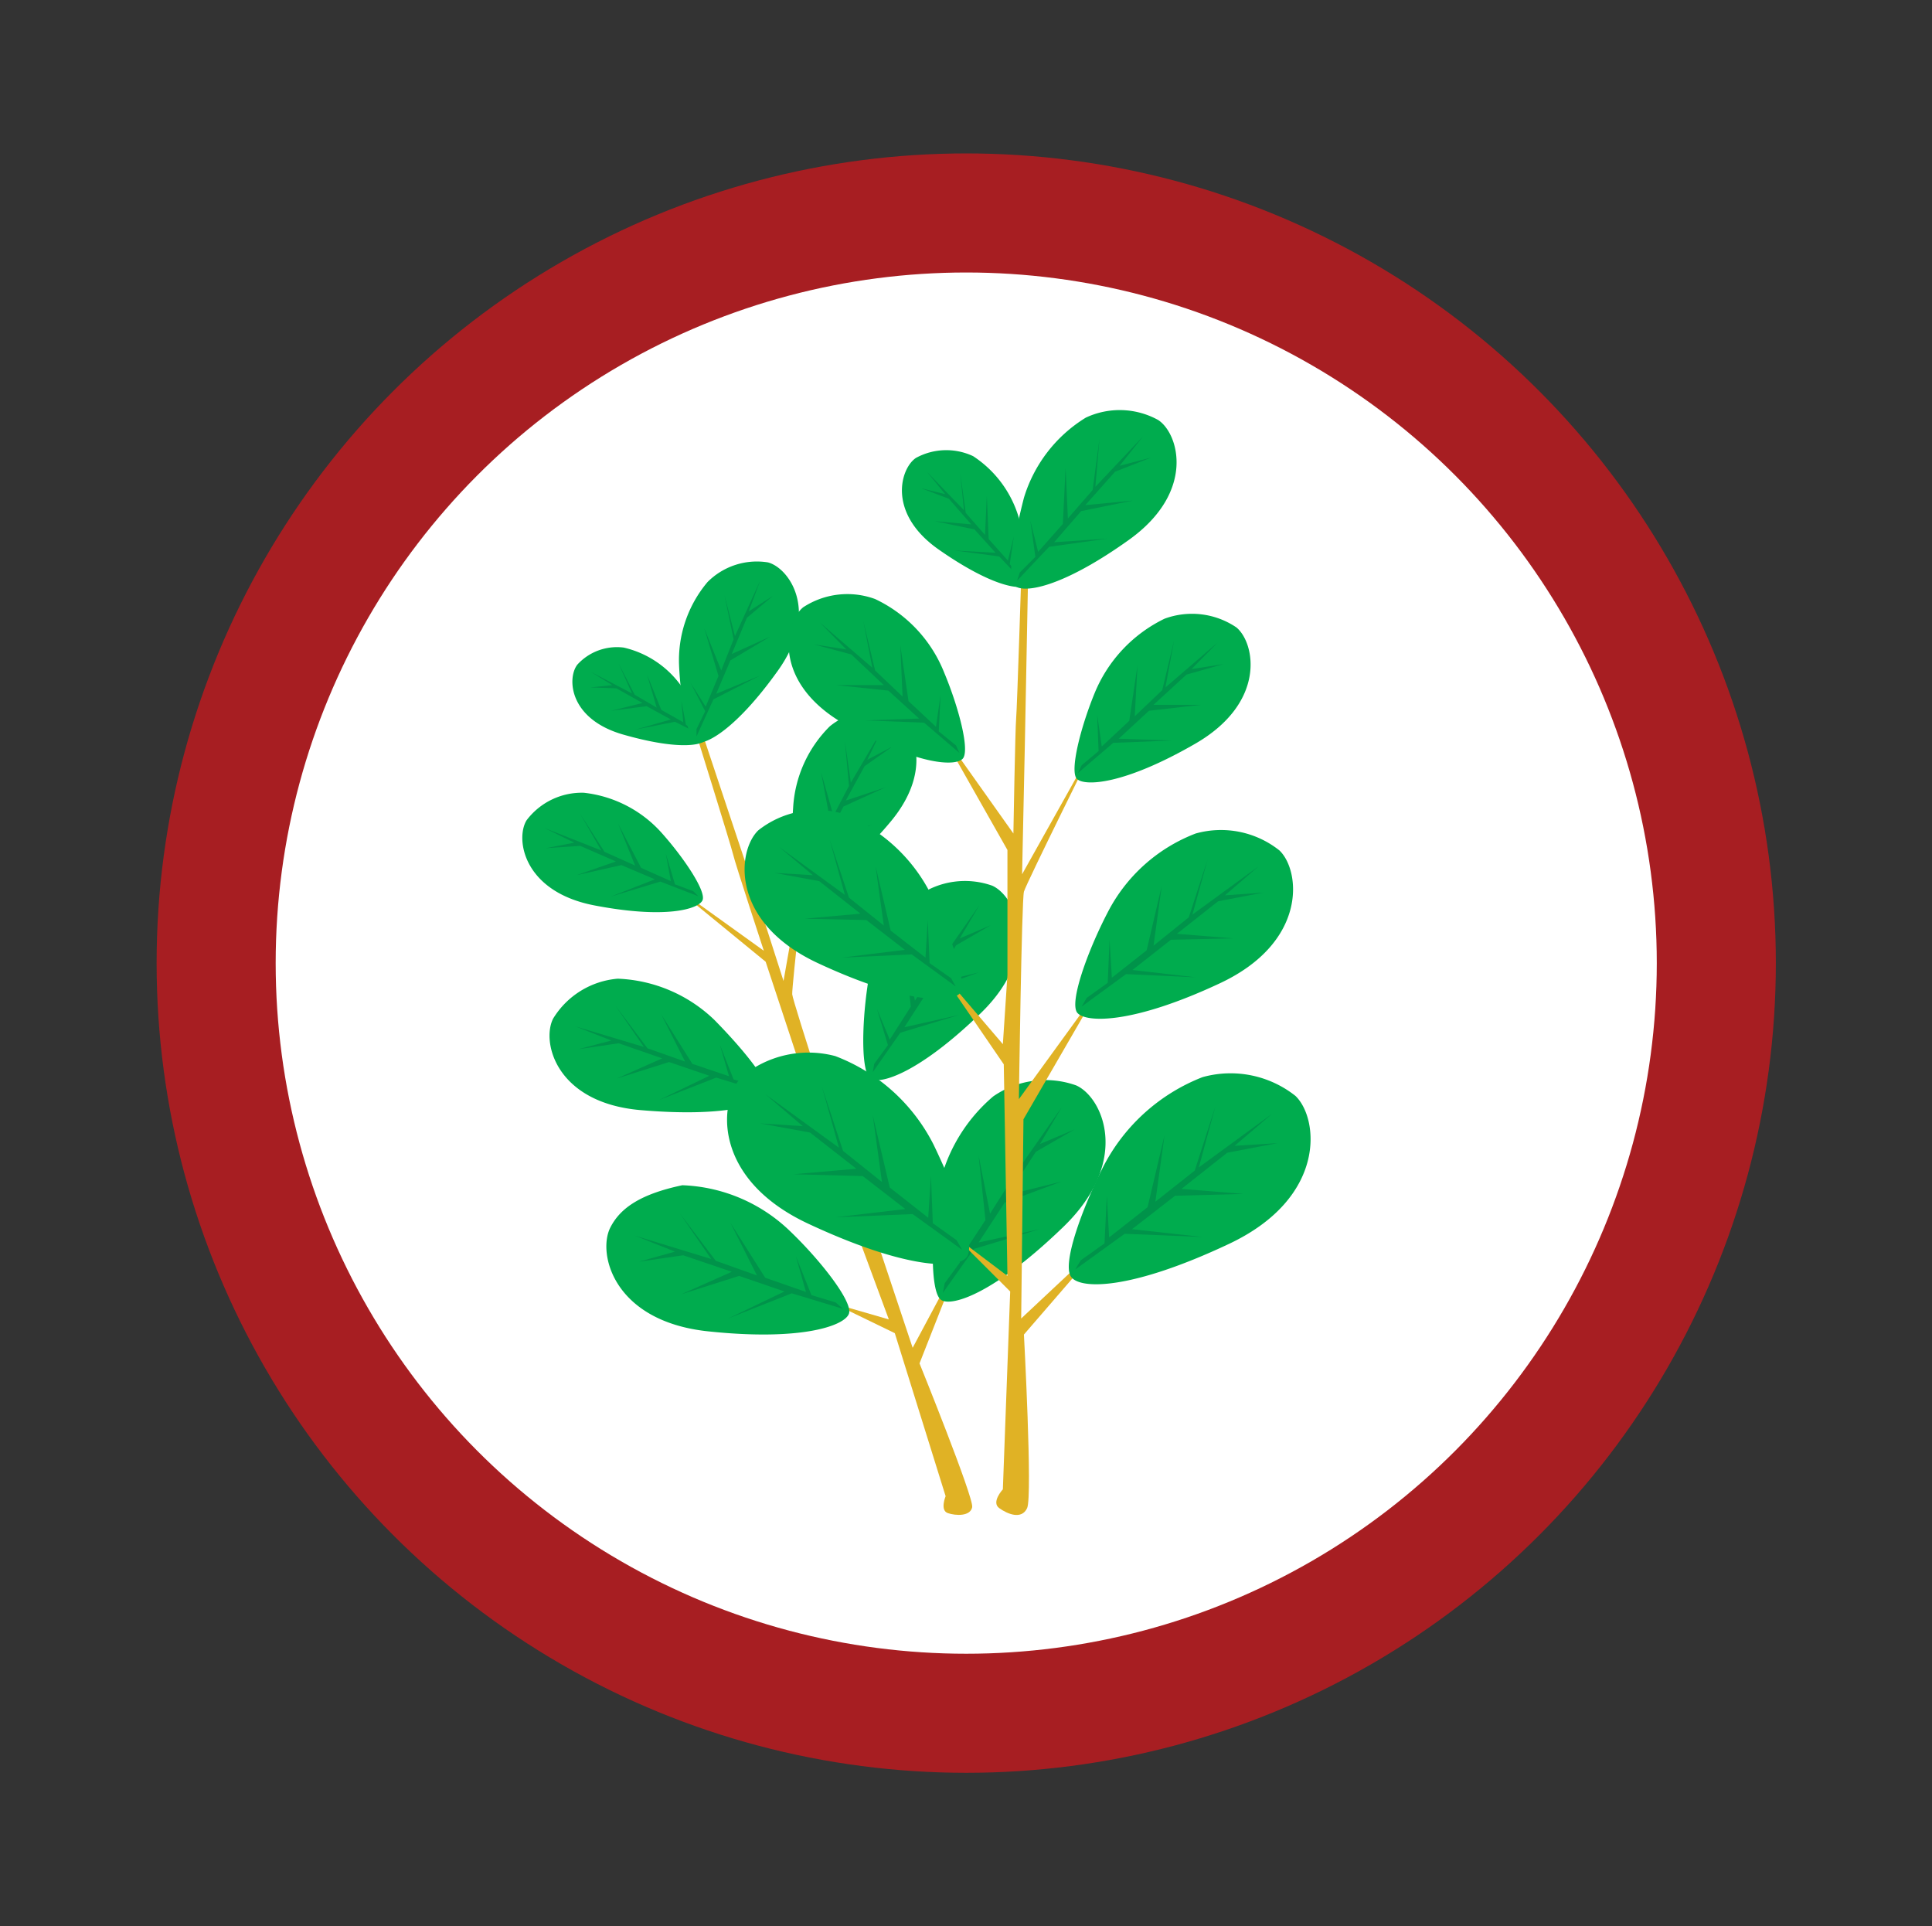 <svg id="Layer_1" data-name="Layer 1" xmlns="http://www.w3.org/2000/svg" viewBox="0 0 42.19 42.06"><rect x="0" y="0" width="42.19" height="42.06" fill="#333333" stroke="none"/><defs><style>.cls-1{fill:#a71e22;}.cls-2{fill:#fff;}.cls-3{fill:#e0b225;}.cls-4{fill:#00ac4e;}.cls-5{fill:#00934a;}</style></defs><circle class="cls-1" cx="21.1" cy="21.03" r="17.68"/><circle class="cls-2" cx="21.1" cy="21.03" r="15.08"/><path class="cls-3" d="M20.65,32.67s-.13.31.05.37.49.07.53-.13-1.15-3.14-1.15-3.14L21,27.43l-1.07,2-1.21-3.63L19.25,23,18.5,25.5s-1.19-3.63-1.2-3.79.34-3.29.34-3.29l-.53,3-.76-2.37-1-3-.21-.23s.83,2.66.87,2.84.67,2.1.67,2.1l-2.06-1.48L16.72,21l.75,2.27.39,1.28-1.65-1L18,25l1.41,3.81-1.21-.35,1.34.65Z"/><path class="cls-4" d="M13.33,26.8c-.29.56.06,2.05,2.13,2.27s3-.13,3.08-.39-.62-1.16-1.29-1.8a3.57,3.57,0,0,0-2.35-1C14,26.07,13.55,26.37,13.33,26.8Z"/><polygon class="cls-5" points="13.86 26.98 14.74 27.33 13.95 27.55 14.92 27.41 15.98 27.77 14.88 28.26 16.14 27.86 17.13 28.2 15.9 28.79 17.29 28.24 18.41 28.58 18.25 28.44 17.72 28.28 17.38 27.43 17.6 28.21 16.71 27.9 15.95 26.7 16.53 27.85 15.63 27.53 14.85 26.5 15.53 27.49 13.86 26.98"/><path class="cls-4" d="M12.08,22.24c-.26.5.05,1.84,1.91,2s2.68-.12,2.77-.35-.55-1-1.16-1.62a3.22,3.22,0,0,0-2.11-.9A1.83,1.83,0,0,0,12.08,22.24Z"/><polygon class="cls-5" points="12.56 22.41 13.35 22.72 12.63 22.91 13.51 22.78 14.46 23.11 13.47 23.55 14.61 23.19 15.49 23.49 14.39 24.02 15.64 23.53 16.65 23.84 16.51 23.71 16.02 23.57 15.72 22.81 15.92 23.5 15.12 23.23 14.44 22.15 14.96 23.18 14.14 22.89 13.44 21.96 14.06 22.86 12.56 22.41"/><path class="cls-4" d="M11.5,17.91c-.25.4-.08,1.56,1.48,1.86s2.27.08,2.36-.11-.4-.92-.87-1.45a2.67,2.67,0,0,0-1.72-.9A1.51,1.51,0,0,0,11.5,17.91Z"/><polygon class="cls-5" points="11.89 18.08 12.54 18.4 11.92 18.52 12.67 18.47 13.45 18.81 12.59 19.11 13.57 18.89 14.3 19.2 13.33 19.58 14.42 19.25 15.25 19.57 15.14 19.46 14.74 19.31 14.54 18.64 14.65 19.24 14 18.95 13.5 17.99 13.87 18.9 13.2 18.6 12.67 17.77 13.13 18.57 11.89 18.08"/><path class="cls-4" d="M23.5,23.7c.57.25,1.22,1.64-.28,3.09s-2.42,1.74-2.66,1.6-.23-1.3-.1-2.22a3.59,3.59,0,0,1,1.23-2.23A2,2,0,0,1,23.5,23.7Z"/><polygon class="cls-5" points="23.19 24.17 22.71 24.98 23.47 24.66 22.62 25.15 22.01 26.09 23.18 25.8 21.94 26.26 21.37 27.13 22.7 26.84 21.27 27.27 20.59 28.23 20.63 28.02 20.96 27.57 20.7 26.69 21 27.43 21.52 26.64 21.37 25.23 21.62 26.5 22.14 25.68 22.12 24.39 22.19 25.6 23.19 24.17"/><path class="cls-4" d="M21.67,19.34c.51.23,1.09,1.48-.25,2.78s-2.18,1.56-2.4,1.44-.2-1.17-.08-2a3.14,3.14,0,0,1,1.11-2A1.78,1.78,0,0,1,21.67,19.34Z"/><polygon class="cls-5" points="21.39 19.76 20.96 20.49 21.64 20.2 20.88 20.64 20.33 21.49 21.38 21.23 20.26 21.64 19.75 22.43 20.95 22.16 19.66 22.55 19.06 23.41 19.09 23.23 19.39 22.82 19.15 22.03 19.43 22.7 19.89 21.98 19.75 20.71 19.98 21.85 20.44 21.12 20.43 19.96 20.49 21.05 21.39 19.76"/><path class="cls-4" d="M19.45,15.57c.45.16,1,1.17,0,2.37s-1.73,1.47-1.92,1.38-.26-1-.21-1.68a2.72,2.72,0,0,1,.8-1.78A1.5,1.5,0,0,1,19.45,15.57Z"/><polygon class="cls-5" points="19.25 15.95 18.94 16.59 19.49 16.3 18.88 16.73 18.47 17.48 19.34 17.19 18.42 17.61 18.05 18.31 19.04 18.01 17.98 18.42 17.53 19.19 17.54 19.03 17.76 18.67 17.51 18.02 17.79 18.56 18.13 17.93 17.93 16.86 18.2 17.81 18.54 17.16 18.45 16.18 18.58 17.09 19.25 15.95"/><path class="cls-4" d="M12.61,14.51c-.23.29-.19,1.19,1,1.53s1.72.24,1.81.11-.23-.74-.55-1.18a2.13,2.13,0,0,0-1.25-.83A1.17,1.17,0,0,0,12.61,14.51Z"/><polygon class="cls-5" points="12.9 14.67 13.37 14.96 12.89 15.01 13.46 15.03 14.03 15.35 13.35 15.52 14.12 15.42 14.65 15.71 13.88 15.93 14.74 15.76 15.35 16.07 15.27 15.98 14.98 15.83 14.88 15.3 14.92 15.77 14.44 15.5 14.13 14.73 14.34 15.45 13.86 15.17 13.51 14.49 13.8 15.14 12.9 14.67"/><path class="cls-4" d="M16.77,12.28c.46.12,1.14,1.07.22,2.36s-1.58,1.63-1.78,1.57-.35-1-.38-1.66a2.65,2.65,0,0,1,.62-1.84A1.52,1.52,0,0,1,16.77,12.28Z"/><polygon class="cls-5" points="16.6 12.68 16.35 13.35 16.88 13.01 16.31 13.49 15.98 14.28 16.82 13.9 15.95 14.42 15.64 15.15 16.6 14.75 15.58 15.27 15.21 16.08 15.21 15.92 15.4 15.53 15.08 14.91 15.41 15.43 15.69 14.76 15.38 13.72 15.75 14.64 16.02 13.96 15.82 12.99 16.05 13.89 16.6 12.68"/><path class="cls-3" d="M21.9,32.52s-.26.28-.08.41.49.26.61,0-.07-3.79-.07-3.79L24.21,27,22.3,28.79l.05-4.35L24,21.59,22.25,24s.06-4.35.11-4.53S24,16.09,24,16.09l-1.68,3,.06-2.82.07-3.63-.14-.31s-.1,3.16-.12,3.36-.06,2.51-.06,2.51l-1.66-2.34L22,18.56l0,2.73L21.9,22.8l-1.41-1.65,1.43,2.09L22,27.86,20.86,27l1.2,1.2Z"/><path class="cls-4" d="M16.21,23.5c-.51.49-.7,2.22,1.44,3.22s3.25,1,3.46.73S20.87,26,20.39,25a4,4,0,0,0-2.15-1.94A2.28,2.28,0,0,0,16.21,23.5Z"/><polygon class="cls-5" points="16.71 23.89 17.53 24.59 16.6 24.53 17.69 24.73 18.7 25.52 17.33 25.64 18.84 25.68 19.77 26.4 18.24 26.58 19.93 26.51 21.01 27.29 20.89 27.08 20.37 26.71 20.33 25.68 20.27 26.59 19.43 25.93 19.06 24.36 19.26 25.81 18.41 25.13 17.95 23.73 18.32 25.06 16.71 23.89"/><path class="cls-4" d="M16.56,18.13c-.46.44-.63,2,1.3,2.9s2.92.87,3.1.66-.21-1.33-.64-2.18a3.66,3.66,0,0,0-1.94-1.75A2.06,2.06,0,0,0,16.56,18.13Z"/><polygon class="cls-5" points="17.01 18.49 17.75 19.11 16.91 19.06 17.89 19.24 18.79 19.95 17.57 20.06 18.92 20.09 19.76 20.74 18.38 20.91 19.91 20.84 20.87 21.54 20.77 21.36 20.3 21.03 20.26 20.09 20.21 20.91 19.45 20.32 19.12 18.91 19.3 20.21 18.54 19.6 18.12 18.34 18.45 19.54 17.01 18.49"/><path class="cls-4" d="M17.54,13.26c-.42.34-.67,1.65.9,2.55s2.41.93,2.58.76-.09-1.14-.4-1.88a3,3,0,0,0-1.51-1.61A1.76,1.76,0,0,0,17.54,13.26Z"/><polygon class="cls-5" points="17.9 13.59 18.48 14.18 17.77 14.07 18.59 14.29 19.3 14.96 18.26 14.96 19.4 15.08 20.07 15.69 18.89 15.73 20.18 15.78 20.95 16.44 20.88 16.28 20.5 15.97 20.54 15.17 20.44 15.87 19.84 15.31 19.66 14.09 19.71 15.21 19.11 14.64 18.85 13.55 19.05 14.58 17.9 13.59"/><path class="cls-4" d="M28.29,23.93c.51.49.69,2.22-1.45,3.23s-3.25,1-3.45.72.23-1.47.71-2.42a4.12,4.12,0,0,1,2.16-1.94A2.28,2.28,0,0,1,28.29,23.93Z"/><polygon class="cls-5" points="27.78 24.32 26.96 25.02 27.9 24.96 26.8 25.17 25.8 25.96 27.16 26.07 25.66 26.11 24.72 26.84 26.26 27.01 24.56 26.94 23.48 27.72 23.6 27.52 24.12 27.15 24.17 26.11 24.22 27.02 25.06 26.36 25.43 24.79 25.23 26.24 26.09 25.56 26.54 24.16 26.18 25.49 27.78 24.32"/><path class="cls-4" d="M27.94,18.57c.46.44.62,2-1.3,2.9s-2.92.86-3.11.65.21-1.33.65-2.18a3.61,3.61,0,0,1,1.93-1.74A2.05,2.05,0,0,1,27.94,18.57Z"/><polygon class="cls-5" points="27.48 18.92 26.75 19.55 27.59 19.49 26.6 19.68 25.7 20.39 26.93 20.49 25.57 20.52 24.73 21.18 26.11 21.34 24.59 21.27 23.62 21.98 23.73 21.79 24.19 21.46 24.23 20.52 24.28 21.35 25.04 20.75 25.37 19.34 25.19 20.65 25.96 20.03 26.37 18.77 26.04 19.97 27.48 18.92"/><path class="cls-4" d="M27,13.7c.41.34.66,1.64-.9,2.54s-2.41.93-2.58.77.08-1.14.39-1.89a3.12,3.12,0,0,1,1.52-1.61A1.73,1.73,0,0,1,27,13.7Z"/><polygon class="cls-5" points="26.59 14.03 26.02 14.61 26.72 14.5 25.91 14.73 25.19 15.39 26.23 15.39 25.09 15.52 24.43 16.13 25.6 16.17 24.31 16.22 23.54 16.88 23.62 16.71 23.99 16.4 23.96 15.61 24.06 16.3 24.66 15.74 24.84 14.53 24.78 15.64 25.38 15.07 25.64 13.98 25.45 15.01 26.59 14.03"/><path class="cls-4" d="M20,10c-.34.23-.63,1.21.5,2s1.76.89,1.91.78,0-.88-.16-1.47a2.42,2.42,0,0,0-1-1.35A1.38,1.38,0,0,0,20,10Z"/><polygon class="cls-5" points="20.24 10.3 20.64 10.79 20.11 10.66 20.72 10.89 21.21 11.45 20.41 11.38 21.28 11.56 21.74 12.07 20.84 12.02 21.82 12.15 22.36 12.72 22.31 12.59 22.05 12.32 22.14 11.71 22.01 12.24 21.59 11.77 21.55 10.82 21.51 11.68 21.09 11.2 20.97 10.34 21.05 11.14 20.24 10.3"/><path class="cls-4" d="M25.29,9.17c.45.29.83,1.57-.64,2.62s-2.3,1.17-2.49,1,0-1.14.2-1.92a3.11,3.11,0,0,1,1.35-1.75A1.74,1.74,0,0,1,25.29,9.17Z"/><polygon class="cls-5" points="24.96 9.53 24.45 10.17 25.14 9.99 24.35 10.3 23.7 11.03 24.74 10.93 23.61 11.16 23.02 11.84 24.19 11.76 22.91 11.94 22.21 12.68 22.27 12.5 22.61 12.16 22.5 11.37 22.67 12.05 23.21 11.44 23.27 10.21 23.32 11.32 23.86 10.7 24.01 9.58 23.92 10.63 24.96 9.53"/></svg>